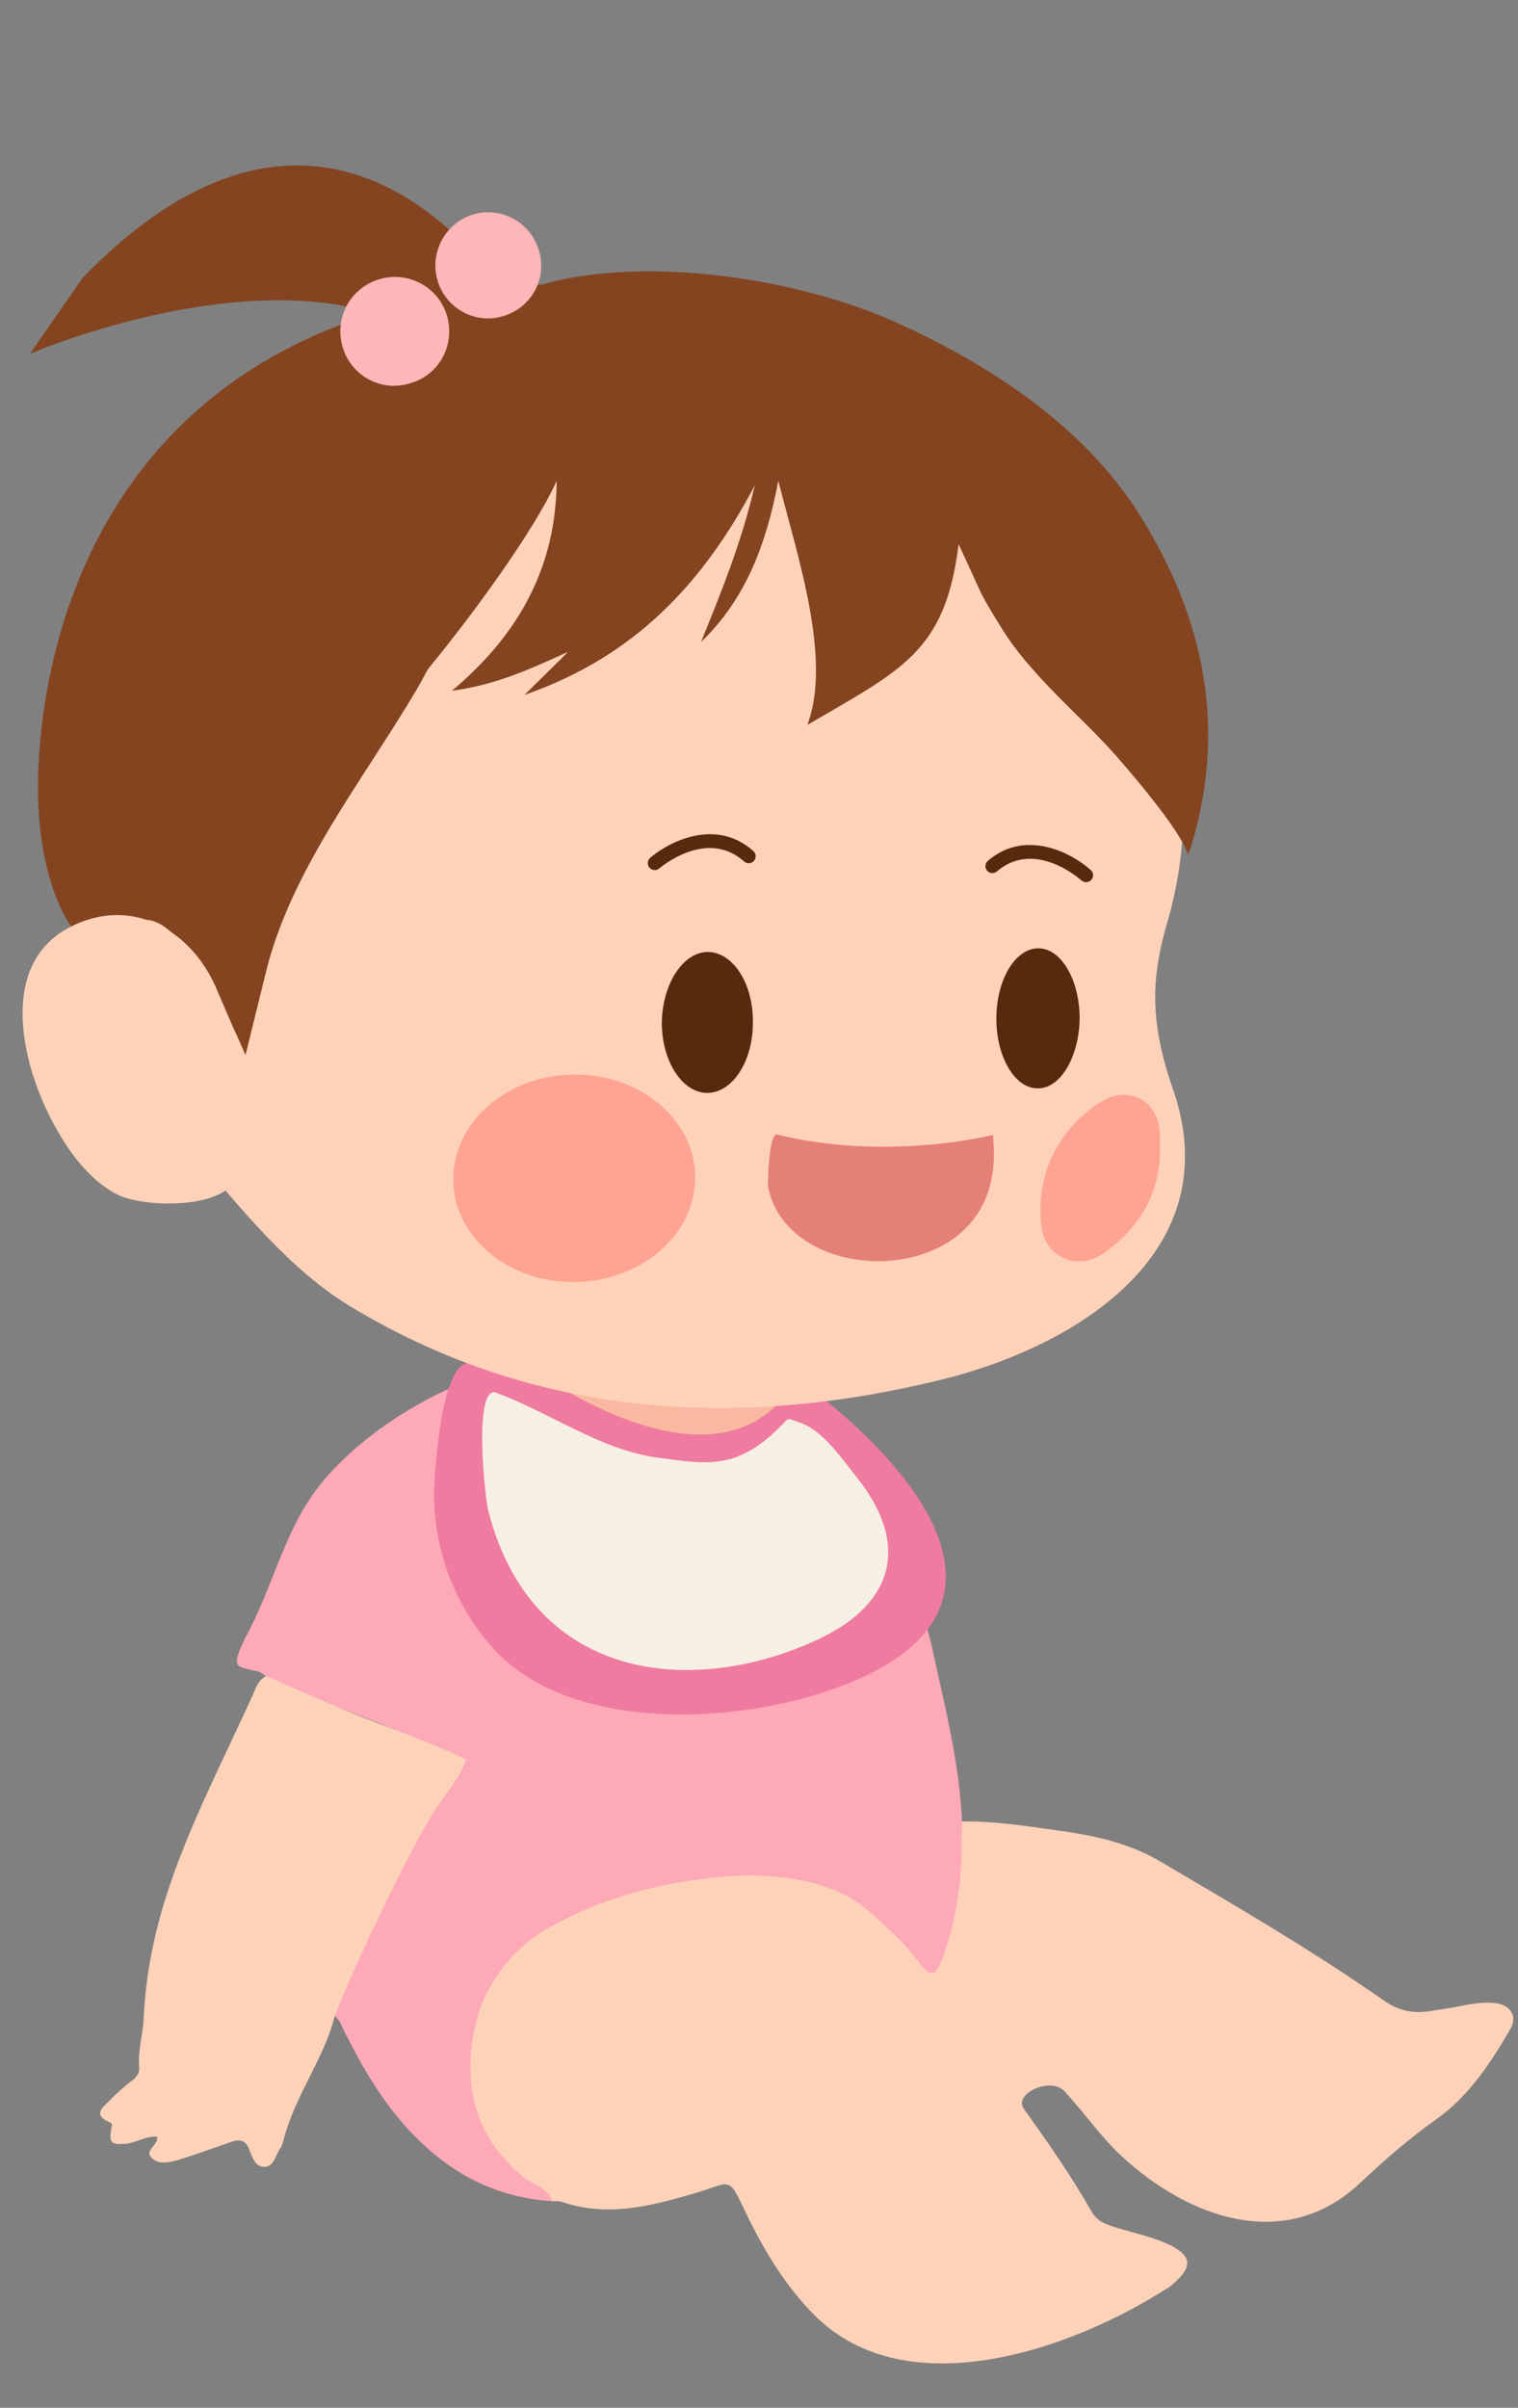<?xml version="1.0" encoding="UTF-8"?>
<!DOCTYPE svg PUBLIC '-//W3C//DTD SVG 1.0//EN'
          'http://www.w3.org/TR/2001/REC-SVG-20010904/DTD/svg10.dtd'>
<svg height="255.8" preserveAspectRatio="xMidYMid meet" version="1.0" viewBox="-1.6 -16.4 161.3 255.8" width="161.3" xmlns="http://www.w3.org/2000/svg" xmlns:xlink="http://www.w3.org/1999/xlink" zoomAndPan="magnify"
><rect x="-1.6" y="-16.4" width="161.3" height="255.8" fill="#808080" stroke="none"/><g
  ><g
    ><g
      ><g
        ><g
          ><g clip-rule="evenodd" fill-rule="evenodd"
            ><g id="change1_1"
              ><path d="M84.31 130.988L71.464 128.366 53.356 128.366 37.286 141.312 81.546 157.806z" fill="#F8B9A0"
              /></g
              ><g id="change2_3"
              ><path d="M57.107,217.451c0.323,0.019,0.645-0.041,0.968,0.061 c4.819,1.673,9.478,0.463,14.155-0.908c4.053-1.17,3.468-2.016,5.545,2.339c1.915,3.931,4.174,7.621,7.198,10.647 c9.78,9.758,27.302,3.628,37.344-2.824c0.322-0.12,0.523-0.363,0.767-0.564c2.178-1.876,1.935-3.024-0.706-4.255 c-1.977-0.866-4.094-1.229-6.11-1.936c-0.725-0.263-1.37-0.605-1.813-1.351c-2.179-3.83-4.679-7.42-7.259-11.009 c-1.17-1.654,2.881-3.429,4.293-1.896c2.078,2.219,3.812,4.779,6.029,6.855c7.159,6.655,17.464,10.365,25.387,2.924 c2.582-2.438,5.223-4.738,8.127-6.795c3.408-2.421,5.768-5.968,7.864-9.599c0.786-1.331,0-2.579-1.693-2.742 c-1.998-0.202-3.873,0.485-6.293,0.766c-1.997,0.403-3.669,0.242-5.483-1.047c-7.623-5.324-15.648-10.001-23.674-14.72 c-3.104-1.855-6.572-2.683-10.082-3.206c-3.911-0.544-7.822-1.21-11.754-1.069c-1.23,0.887-0.969,2.219-0.969,3.429 c-0.04,3.307-0.646,6.493-1.593,9.697c-0.363,1.231-0.929,1.533-1.896,0.364c-0.685-0.847-1.531-1.593-2.217-2.399 c-4.314-4.88-10.002-6.573-16.213-6.352c-7.057,0.262-13.751,1.915-20,5.344c-9.601,5.242-12.402,17.421-6.051,25.951 C52.592,215.313,54.849,216.382,57.107,217.451z" fill="#FED2B9"
              /></g
              ><g id="change3_1"
              ><path d="M57.107,217.451c-0.524-1.452-2.138-1.775-3.226-2.663 c-3.308-2.802-5.203-6.189-5.466-10.504c-0.14-3.168,0.342-6.231,1.795-9.095c1.491-2.864,3.671-5.163,6.453-6.756 c5.202-2.964,10.848-4.576,16.816-5.263c3.066-0.402,6.049-0.443,9.074,0.021c3.267,0.505,6.25,1.613,8.63,3.853 c1.733,1.631,3.529,3.145,4.92,5.101c1.108,1.552,1.733,1.392,2.379-0.324c1.25-3.307,1.875-6.753,2.058-10.282 c0.08-1.451,0.041-2.963,0.08-4.416c-0.263-6.15-1.774-12.019-3.063-17.966c-1.573-7.521-5.386-13.893-10.688-19.378 c-2.781-2.822-8.63-3.308-8.589-2.963c0.563,9.496-24.924,2.762-26.858-6.717c-0.243-1.331-2.34-0.221-3.468,0.243 c-5.586,2.259-11.071,5.807-15.024,10.364c-4.011,4.657-5.182,10.405-7.884,15.77c-0.241,0.502-0.544,1.007-0.765,1.491 c-1.371,3.026-0.728,2.622,1.613,3.227c0.281,0.12,0.563,0.281,1.006,0.767c4.275,1.955,8.813,3.469,13.167,5.282 c1.594,0.686,3.248,1.291,4.78,2.136c0.686,0.364,1.492,0.567,1.533,1.574c-0.041,1.229-0.848,2.117-1.613,3.065 c-4.921,6.25-7.743,13.488-10.524,20.789c-0.466,1.149-1.009,2.357,0.181,3.448c1.772,3.669,3.729,7.258,6.352,10.424 C45.009,213.72,50.253,217.046,57.107,217.451z" fill="#FEA9B7"
              /></g
              ><g id="change2_4"
              ><path d="M33.878,198.095c1.05-3.309,8.105-18.189,10.729-22.183 c1.168-1.755,2.58-3.348,3.348-5.364c-4.054-2.015-8.39-3.386-12.544-5.119c-2.943-1.211-5.847-2.502-8.71-3.772 c-0.646,0.304-0.928,0.828-1.169,1.391c-3.267,7.34-7.058,14.397-9.478,22.021c-1.33,4.193-2.178,8.469-2.38,12.865 c-0.08,1.793-0.646,3.547-0.483,5.322c0.039,0.706-0.404,1.148-0.967,1.531c-0.729,0.605-1.474,1.211-2.14,1.938 c-0.784,0.765-1.896,1.572,0,2.358c0.385,0.181,0.143,0.504,0.122,0.787c-0.223,1.371,0.021,1.572,1.451,1.491 c1.17-0.081,2.178-0.847,3.447-0.766c0.162,0.928-1.431,1.451-0.583,2.258c0.726,0.728,1.814,0.485,2.742,0.243 c1.854-0.586,3.63-1.211,5.444-1.855c1.088-0.444,1.835-0.363,2.218,0.847c0.282,0.706,0.605,1.693,1.492,1.713 c1.05,0.02,1.21-1.068,1.652-1.793c0.183-0.243,0.324-0.525,0.404-0.849c0.988-4.073,3.467-7.621,4.921-11.492 C33.576,199.141,33.758,198.617,33.878,198.095z" fill="#FED2B9"
              /></g
            ></g
          ></g
          ><g id="change4_1"
          ><path clip-rule="evenodd" d="M84.31,130.988c0,0,28.33,20.083,6.027,30.668 c-10.969,5.183-30.852,6.635-39.48-2.883c-3.993-4.395-6.13-10.002-6.333-15.728c-0.059-1.977,0.626-14.64,3.672-14.64 l5.786-0.04c0,0,17.463,13.389,26.717,4.719C81.707,132.137,83.521,132.601,84.31,130.988z" fill="#EF7BA0" fill-rule="evenodd"
          /></g
          ><g id="change5_1"
          ><path clip-rule="evenodd" d="M81.949,134.496c0.282-0.321,0.887,0.081,1.372,0.221 c2.5,0.747,4.697,4.075,6.271,6.029c5.383,6.857,3.911,13.146-4.133,16.959c-13.026,6.149-30.409,4.879-35.167-13.57 c-0.363-1.411-1.572-12.623,0.626-12.644c5.907,2.118,11.25,6.19,17.541,6.997C73.684,139.152,76.949,139.9,81.949,134.496z" fill="#F6EFE3" fill-rule="evenodd"
          /></g
          ><g
          ><g clip-rule="evenodd" fill-rule="evenodd"
            ><g id="change2_1"
              ><path d="M35.572,122.357c19.841,12.018,41.416,13.046,62.67,7.864 c14.315-3.469,30.971-13.511,24.721-31.133c-1.109-3.186-1.855-6.494-1.814-9.88c0.04-2.502,0.523-4.961,1.209-7.34 c8.087-27.242-12.018-56.641-38.795-62.832c-15.849-3.67-33.373-3.286-48.294,3.629C19.159,30.127,12.021,39.079,9.037,56.058 c-2.178,12.34-0.242,38.191,8.105,47.85C22.365,109.937,28.354,118.002,35.572,122.357z" fill="#FED2B9"
              /></g
              ><g id="change6_2"
              ><path d="M121.652,105.581c0-0.504,0-0.968,0-1.492 c-0.142-3.872-3.65-5.243-6.514-3.287c-4.437,2.944-6.775,7.804-6.05,13.288c0.445,3.105,3.831,4.537,6.535,2.681 c3.608-2.52,5.846-5.928,6.028-10.484C121.652,106.024,121.652,105.783,121.652,105.581L121.652,105.581z" fill="#FFA492"
              /></g
            ></g
            ><g id="change7_1"
            ><path d="M113.808,77.323c-0.176,0-0.354-0.062-0.494-0.188c-0.203-0.181-4.982-4.39-8.984-0.956 c-0.311,0.265-0.778,0.229-1.044-0.079c-0.266-0.312-0.23-0.778,0.08-1.044c3.993-3.432,8.902-0.861,10.938,0.979 c0.305,0.272,0.328,0.74,0.053,1.042C114.212,77.242,114.011,77.323,113.808,77.323z" fill="#572A0E"
            /></g
            ><g id="change7_2"
            ><path d="M67.977,76.035c-0.21,0-0.416-0.088-0.562-0.258c-0.267-0.311-0.232-0.776,0.078-1.044 c2.075-1.786,7.031-4.232,10.958-0.717c0.304,0.274,0.329,0.741,0.058,1.048c-0.274,0.303-0.742,0.327-1.046,0.057 c-3.932-3.522-8.8,0.562-9.006,0.736C68.317,75.977,68.147,76.035,67.977,76.035z" fill="#572A0E"
            /></g
            ><g id="change6_1"
            ><path clip-rule="evenodd" d="M46.562,109.049c0.121,6.11,6.03,10.95,13.086,10.748 c7.118-0.163,12.743-5.223,12.625-11.292c-0.123-6.09-6.011-10.91-13.109-10.746C52.065,97.919,46.461,102.96,46.562,109.049z" fill="#FFA492" fill-rule="evenodd"
            /></g
          ></g
        ></g
        ><g id="change8_1"
        ><path clip-rule="evenodd" d="M54.909,31.58c-3.327,3.064,1.311,1.45-1.411,5.121 c-3.045,4.072-8.247,15.768-10.828,20.163c-5.726,9.68-13.268,19.055-15.97,29.843L24.483,95.7c0,0-5.849-14.296-10.566-14.375 l-7.945,0.704c0,0-4.195-5.284-3.447-17.744C3.835,42.468,17.323,8.593,73.582,14.318C73.582,14.318,54.931,31.56,54.909,31.58z" fill="#844420" fill-rule="evenodd"
        /></g
        ><g id="change2_2"
        ><path clip-rule="evenodd" d="M17.364,83.199c-3.125-2.501-7.239-3.267-11.393-1.17 c-7.58,3.771-5.402,13.832-2.44,19.861c1.613,3.287,3.974,6.877,7.32,8.61c2.661,1.371,11.091,1.653,12.702-1.733l3.469-7.18 c-1.856-4.315-3.771-8.591-5.605-12.905C20.489,86.466,19.078,84.571,17.364,83.199z" fill="#FED2B9" fill-rule="evenodd"
        /></g
        ><g
        ><g id="change7_3"
          ><path clip-rule="evenodd" d="M113.123,91.828c-0.081,4.113-2.057,7.441-4.478,7.4 c-2.419,0-4.396-3.367-4.375-7.46c0.02-4.134,2.037-7.44,4.477-7.42C111.166,84.349,113.123,87.716,113.123,91.828z" fill="#572A0E" fill-rule="evenodd"
          /></g
          ><g id="change7_4"
          ><path clip-rule="evenodd" d="M78.4,92.273c0,4.112-2.179,7.439-4.879,7.439 c-2.662-0.039-4.801-3.408-4.801-7.48c0.082-4.134,2.259-7.5,4.922-7.5C76.323,84.793,78.461,88.119,78.4,92.273z" fill="#572A0E" fill-rule="evenodd"
          /></g
        ></g
      ></g
      ><g id="change8_2"
      ><path clip-rule="evenodd" d="M117.055,63.963c3.648,4.193,6.996,8.447,7.602,10.485 c4.417-13.328,1.572-25.406-5.123-36.093c-5.927-9.457-15.947-16.012-25.929-20.508c-10.062-4.536-25.286-6.916-36.174-4.396 c-1.271,0.301-2.461,0.584-3.407,1.571c-0.829,0.889-0.425,2.764-1.755,3.208c-14.739,5.04-30.529,19.801-35.005,34.984 c-2.238,7.561-2.34,21.15,1.17,27.401c-0.041-6.028,9.314-10.405,13.771-13.711c6.917-5.142,21.738-24.156,25.346-32.221 c-0.06,9.113-3.97,16.291-11.129,22.3c4.758-0.623,8.468-2.378,12.341-4.133c-1.352,1.371-2.744,2.701-4.639,4.577 c11.573-4.013,18.915-11.693,24.479-22.262c-1.45,6.211-3.588,11.372-5.706,16.635c4.658-4.495,6.876-10.142,8.206-17.117 c2.018,7.983,5.729,18.914,3.085,25.93c9.982-5.847,14.66-7.703,16.073-19.195c2.901,6.211,1.975,4.658,4.313,8.509 c1.009,1.653,2.139,3.186,3.39,4.577C110.823,57.833,114.191,60.717,117.055,63.963z" fill="#844420" fill-rule="evenodd"
      /></g
      ><g
      ><g id="change8_3"
        ><path clip-rule="evenodd" d="M54.326,18.17c0,0-18.432-34.581-47.124-5.081l-5.626,8.106 c0,0,31.738-13.752,46.378,1.492L54.326,18.17z" fill="#844420" fill-rule="evenodd"
        /></g
        ><g clip-rule="evenodd" fill="#FFB6B8" fill-rule="evenodd" id="change9_1"
        ><path d="M44.889,13.392c0.886,3.004,4.032,4.698,6.976,3.791 c3.004-0.888,4.719-3.992,3.792-6.997c-0.888-2.964-3.993-4.678-6.937-3.812C45.733,7.242,44.021,10.405,44.889,13.392z"
          /><path d="M34.807,20.449c0.887,3.085,4.112,4.839,7.159,3.87 c3.085-0.846,4.818-4.032,3.93-7.178c-0.907-3.045-4.11-4.8-7.199-3.871C35.653,14.157,33.878,17.364,34.807,20.449z"
        /></g
      ></g
    ></g
    ><g id="change10_1"
    ><path clip-rule="evenodd" d="M103.907,104.169c0,0-11.189,2.864-22.926-0.04 c-0.889-0.242-1.029,5.202-0.968,5.565c1.978,9.921,19.761,10.85,23.309,0.727C103.928,108.746,104.17,106.71,103.907,104.169z" fill="#E58076" fill-rule="evenodd"
    /></g
  ></g
></svg
>
